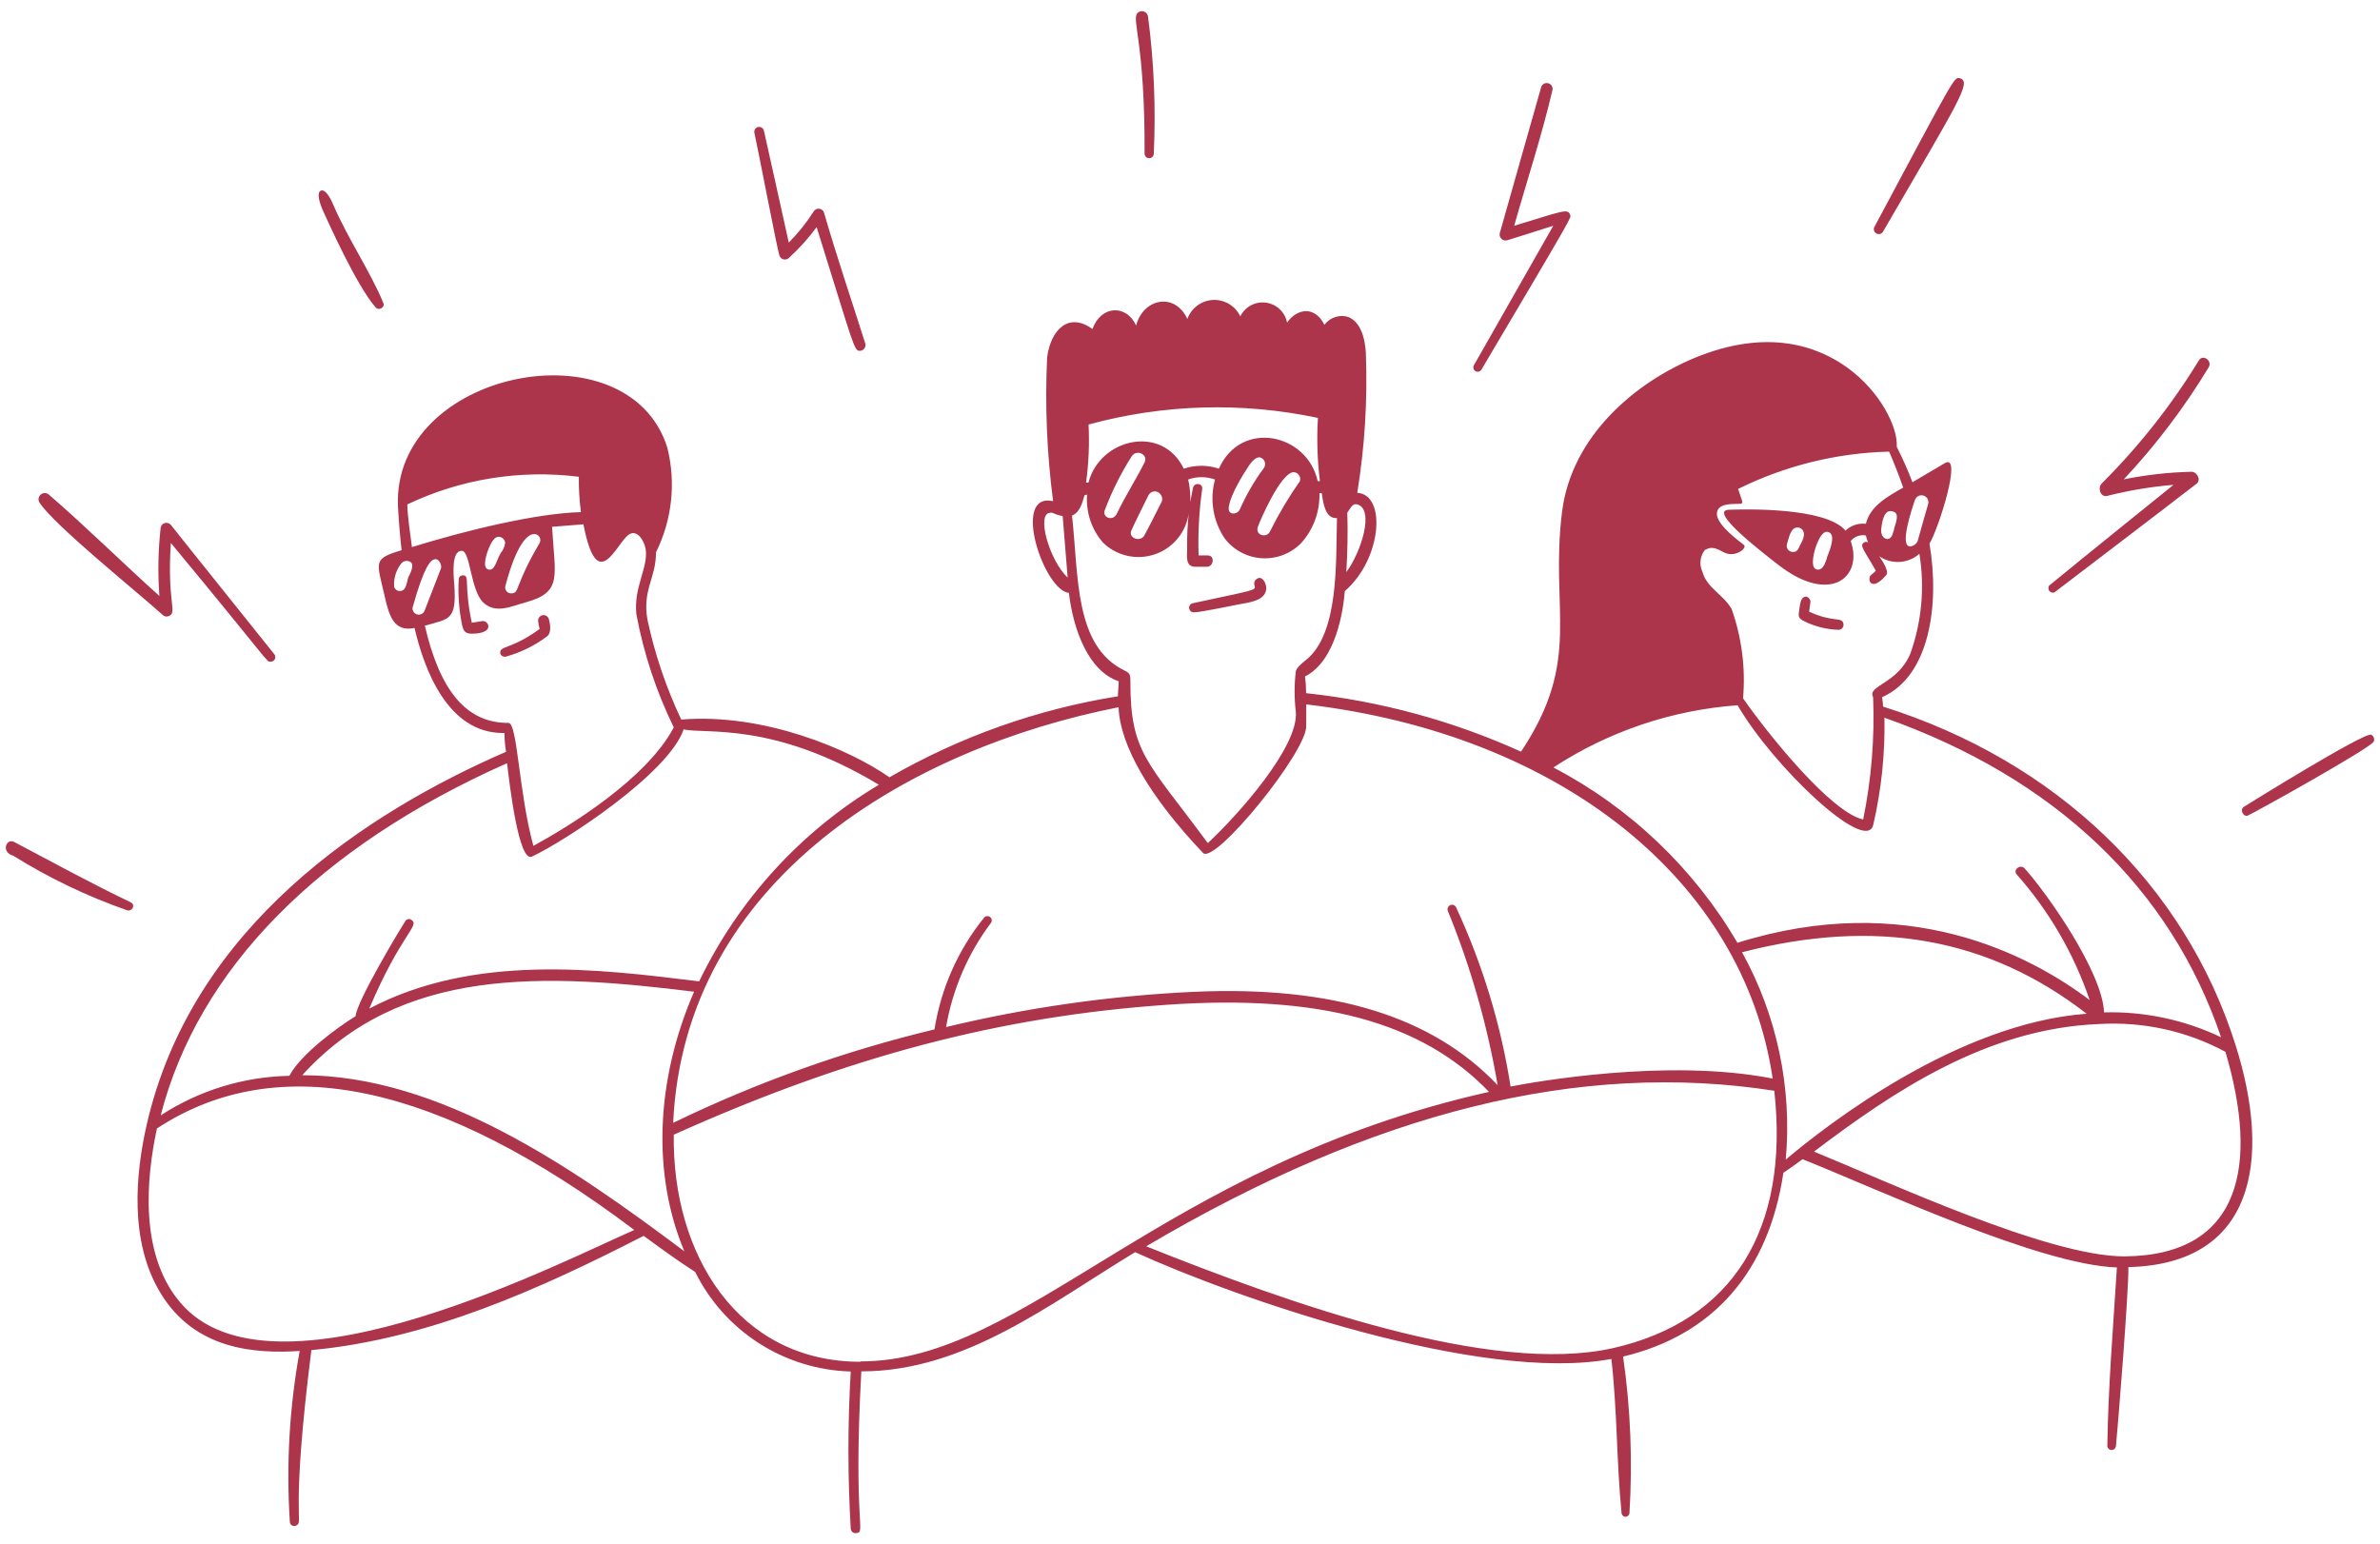 <svg width="131" height="85" viewBox="0 0 131 85" fill="none" xmlns="http://www.w3.org/2000/svg">
<path d="M99.325 34.205C99.916 34.496 100.564 34.655 101.223 34.67C101.26 34.666 101.295 34.654 101.328 34.636C101.36 34.618 101.389 34.594 101.412 34.564C101.435 34.535 101.452 34.501 101.462 34.465C101.471 34.43 101.474 34.392 101.469 34.355C101.414 33.924 100.928 34.294 99.579 33.67L99.647 33.163C99.681 33.019 99.51 32.786 99.325 32.855C99.14 32.923 99.092 33.143 99.037 33.54C98.983 33.937 98.955 34.02 99.325 34.205ZM27.825 36.15C28.649 35.926 29.423 35.547 30.106 35.033C30.373 34.828 30.284 34.348 30.209 34.074C30.187 34.003 30.14 33.943 30.077 33.904C30.014 33.865 29.938 33.852 29.865 33.865C29.792 33.879 29.727 33.919 29.681 33.978C29.636 34.036 29.614 34.11 29.62 34.184C29.633 34.332 29.66 34.479 29.702 34.622C28.078 35.807 27.448 35.513 27.544 35.992C27.565 36.047 27.605 36.093 27.656 36.121C27.707 36.15 27.767 36.16 27.825 36.15ZM25.962 34.883C27.332 34.883 26.866 34.074 26.496 34.198L25.969 34.28C25.517 32.136 25.88 31.684 25.489 31.67C25.43 31.666 25.372 31.686 25.327 31.724C25.283 31.762 25.255 31.817 25.249 31.875C25.201 32.722 25.263 33.572 25.434 34.403C25.51 34.773 25.647 34.883 25.962 34.883ZM65.74 33.704C66.13 33.704 68.185 33.259 68.534 33.204C69.048 33.115 69.658 32.958 69.699 32.403C69.699 32.06 69.452 31.663 69.171 31.869C69.113 31.91 69.07 31.969 69.049 32.037C69.028 32.105 69.03 32.179 69.055 32.245C69.158 32.513 68.939 32.492 65.63 33.211C65.569 33.23 65.518 33.271 65.486 33.326C65.454 33.381 65.444 33.446 65.457 33.508C65.471 33.571 65.508 33.625 65.56 33.661C65.613 33.698 65.677 33.713 65.74 33.704ZM20.687 16.936C20.838 17.107 21.208 16.936 21.098 16.675C20.413 15.004 19.153 13.141 18.358 11.305C18.235 11.01 17.988 10.51 17.749 10.483C17.719 10.479 17.688 10.483 17.66 10.495C17.632 10.507 17.608 10.527 17.591 10.551C17.44 10.757 17.66 11.325 17.762 11.565C18.077 12.243 19.605 15.696 20.687 16.936ZM42.895 14.045C42.908 14.098 42.934 14.148 42.972 14.188C43.01 14.228 43.057 14.257 43.11 14.273C43.163 14.289 43.219 14.291 43.272 14.278C43.326 14.266 43.375 14.24 43.416 14.203C43.981 13.688 44.495 13.119 44.95 12.504C47.005 19.08 47.005 19.313 47.327 19.313C47.373 19.311 47.418 19.3 47.46 19.28C47.501 19.259 47.538 19.23 47.567 19.195C47.596 19.159 47.617 19.117 47.629 19.073C47.641 19.028 47.643 18.981 47.635 18.936C46.868 16.511 46.06 14.141 45.361 11.723C45.345 11.663 45.312 11.609 45.266 11.567C45.22 11.526 45.162 11.499 45.101 11.49C45.039 11.482 44.976 11.491 44.92 11.518C44.864 11.545 44.817 11.587 44.785 11.641C44.392 12.259 43.933 12.834 43.416 13.353C43.005 11.476 42.045 7.188 42.045 7.188C42.028 7.119 41.984 7.06 41.923 7.023C41.862 6.986 41.789 6.976 41.72 6.993C41.651 7.01 41.592 7.054 41.555 7.115C41.519 7.176 41.508 7.249 41.525 7.318C41.758 8.38 42.751 13.572 42.895 14.045ZM7.213 49.679C5.008 48.624 3.042 47.541 0.781 46.349C0.343 46.117 0.041 46.918 0.726 47.103C2.7 48.335 4.804 49.343 7.001 50.11C7.275 50.185 7.467 49.829 7.213 49.679ZM8.967 33.862C9.014 33.904 9.073 33.93 9.135 33.937C9.198 33.945 9.261 33.933 9.316 33.903C9.768 33.684 9.186 33.143 9.405 29.889C14.961 36.595 14.652 36.424 14.885 36.424C14.934 36.427 14.982 36.416 15.024 36.393C15.066 36.369 15.101 36.334 15.124 36.292C15.147 36.249 15.157 36.201 15.154 36.153C15.15 36.105 15.133 36.059 15.104 36.02C14.235 34.924 10.426 30.19 9.412 28.903C9.374 28.854 9.323 28.818 9.265 28.798C9.207 28.778 9.144 28.775 9.084 28.789C9.024 28.803 8.97 28.835 8.927 28.879C8.885 28.924 8.856 28.979 8.844 29.04C8.704 30.291 8.681 31.552 8.775 32.807C6.72 30.964 4.754 29.012 2.679 27.218C2.616 27.167 2.537 27.14 2.457 27.142C2.376 27.144 2.299 27.174 2.238 27.227C2.178 27.28 2.138 27.353 2.126 27.433C2.113 27.512 2.13 27.594 2.172 27.663C2.98 28.916 7.542 32.567 8.967 33.862ZM63 8.455C63 8.523 63.026 8.587 63.074 8.635C63.121 8.682 63.186 8.709 63.253 8.709C63.32 8.709 63.385 8.682 63.432 8.635C63.48 8.587 63.507 8.523 63.507 8.455C63.624 5.939 63.519 3.418 63.191 0.92C63.184 0.854 63.158 0.792 63.117 0.741C63.075 0.689 63.019 0.651 62.956 0.631C62.893 0.61 62.825 0.609 62.761 0.626C62.697 0.644 62.64 0.679 62.596 0.729C62.287 1.126 63.027 2.379 63 8.455ZM81.536 20.354C86.749 11.558 86.468 11.997 86.427 11.839C86.31 11.442 85.981 11.634 83.344 12.428C84.029 9.997 84.885 7.4 85.454 4.941C85.466 4.862 85.447 4.781 85.403 4.714C85.358 4.647 85.289 4.6 85.211 4.581C85.133 4.562 85.051 4.573 84.98 4.612C84.91 4.651 84.856 4.714 84.831 4.791C84.057 7.531 83.289 10.209 82.55 12.839C82.538 12.894 82.54 12.95 82.555 13.004C82.571 13.057 82.6 13.105 82.64 13.144C82.68 13.184 82.729 13.212 82.782 13.227C82.836 13.242 82.893 13.243 82.947 13.23C82.947 13.23 84.762 12.668 85.495 12.428L81.118 20.121C81.092 20.176 81.088 20.239 81.107 20.296C81.125 20.354 81.165 20.403 81.218 20.432C81.271 20.462 81.334 20.47 81.392 20.456C81.451 20.441 81.503 20.405 81.536 20.354ZM130.513 40.445C130.157 40.274 123.567 44.37 123.499 44.418C123.259 44.589 123.499 45.014 123.745 44.884C124.143 44.706 130.438 41.205 130.65 40.828C130.667 40.794 130.676 40.757 130.678 40.719C130.68 40.682 130.674 40.644 130.661 40.608C130.649 40.573 130.629 40.54 130.604 40.512C130.578 40.484 130.547 40.461 130.513 40.445ZM113.073 32.615C113.073 32.615 119.677 27.581 120.91 26.622C121.177 26.409 120.91 25.936 120.594 25.971C119.352 26 118.114 26.14 116.895 26.389C118.664 24.502 120.229 22.436 121.567 20.224C121.793 19.854 121.245 19.47 121.026 19.847C119.517 22.309 117.721 24.583 115.676 26.622C115.457 26.834 115.594 27.355 115.95 27.306C117.159 26.999 118.392 26.792 119.635 26.69C119.635 26.69 114.402 30.903 112.785 32.239C112.758 32.282 112.745 32.333 112.748 32.385C112.75 32.436 112.768 32.485 112.799 32.526C112.83 32.567 112.873 32.598 112.922 32.614C112.971 32.629 113.024 32.63 113.073 32.615ZM103.627 12.784C107.833 5.537 108.566 4.482 107.86 4.304C107.559 4.229 107.573 4.256 103.154 12.524C103.134 12.585 103.135 12.652 103.158 12.711C103.182 12.771 103.225 12.822 103.282 12.852C103.338 12.884 103.404 12.894 103.467 12.881C103.53 12.869 103.587 12.835 103.627 12.784Z" fill="#AC344B"/>
<path d="M123.04 57.495C120.245 48.679 113.183 41.898 103.648 38.897C103.641 38.723 103.623 38.549 103.593 38.377C106.196 37.239 106.778 33.328 106.203 29.924C106.703 29.108 108.032 24.916 107.052 25.492L105.264 26.547C105.011 25.862 104.716 25.225 104.401 24.594C104.47 23.498 103.469 21.539 101.709 20.258C100.092 19.08 97.311 18.025 93.256 19.71C90.091 21.026 86.523 23.93 85.981 28.149C85.296 33.63 87.112 36.287 83.721 41.377C79.974 39.68 75.981 38.594 71.891 38.157C71.891 37.85 71.871 37.544 71.829 37.239C73.576 36.356 73.946 33.479 74.021 32.54C76.076 30.759 76.316 27.211 74.706 27.129C75.12 24.587 75.278 22.01 75.179 19.436C75.09 17.84 74.405 17.484 74.09 17.416C73.868 17.373 73.638 17.395 73.427 17.477C73.216 17.56 73.033 17.7 72.898 17.881C72.384 16.833 71.398 16.963 70.843 17.758C70.788 17.476 70.647 17.218 70.438 17.021C70.229 16.824 69.963 16.698 69.678 16.66C69.394 16.622 69.104 16.675 68.851 16.81C68.598 16.946 68.394 17.158 68.267 17.416C68.135 17.133 67.921 16.896 67.653 16.735C67.385 16.574 67.076 16.496 66.763 16.512C66.451 16.527 66.151 16.635 65.9 16.822C65.65 17.008 65.46 17.265 65.356 17.559C64.671 16.073 62.924 16.416 62.534 17.922C62.02 16.765 60.616 16.772 60.13 18.114C58.849 17.169 57.842 18.114 57.636 19.669C57.512 22.313 57.622 24.963 57.965 27.588C55.643 27.067 57.451 32.506 58.835 32.636C59.075 34.691 59.924 36.952 61.575 37.5C61.575 37.774 61.534 38.055 61.534 38.329C57.105 39.036 52.843 40.547 48.957 42.788C46.82 41.281 42.066 39.233 37.497 39.61C36.669 37.861 36.046 36.022 35.641 34.13C35.339 32.479 36.113 31.828 36.107 30.403C36.993 28.616 37.215 26.571 36.73 24.636C34.572 17.785 21.537 20.389 21.907 27.91C21.954 28.766 22.03 29.622 22.105 30.287C20.495 30.773 20.735 30.89 21.18 32.849C21.42 33.917 21.694 34.801 22.818 34.568C23.331 36.794 24.626 40.349 27.681 40.349C27.866 40.349 27.681 40.233 27.852 41.384C20.187 44.72 10.563 50.974 8.07 61.934C7.467 64.578 7.104 68.332 8.83 71.168C10.727 74.325 14.084 74.524 16.495 74.367C15.931 77.468 15.749 80.626 15.954 83.772C15.955 83.816 15.968 83.858 15.992 83.895C16.016 83.932 16.05 83.962 16.089 83.981C16.129 84 16.173 84.008 16.217 84.003C16.261 83.999 16.302 83.983 16.337 83.957C16.707 83.737 15.981 83.504 17.139 74.319C23.592 73.723 29.743 70.948 35.428 68.03C36.367 68.715 37.298 69.4 38.264 70.017C39.058 71.622 40.275 72.981 41.784 73.947C43.293 74.912 45.036 75.448 46.827 75.497C46.656 78.38 46.656 81.272 46.827 84.155C46.829 84.19 46.839 84.224 46.855 84.255C46.871 84.286 46.893 84.314 46.92 84.336C46.947 84.359 46.978 84.375 47.011 84.385C47.045 84.395 47.08 84.399 47.114 84.395C47.704 84.34 46.943 84.046 47.409 75.49C53.108 75.49 57.787 71.77 62.479 68.928C68 71.455 81.536 76.161 88.694 74.805C89.023 77.723 88.975 80.49 89.256 83.313C89.265 83.363 89.291 83.409 89.331 83.442C89.37 83.475 89.42 83.493 89.472 83.493C89.523 83.493 89.573 83.475 89.612 83.442C89.652 83.409 89.678 83.363 89.687 83.313C89.867 80.429 89.75 77.534 89.338 74.675C94.304 73.496 97.352 69.996 98.161 64.557C98.49 64.338 98.846 64.091 99.216 63.811C103.456 65.503 112.231 69.619 116.519 69.77C116.32 72.955 116.039 76.319 115.991 79.62C116.001 79.676 116.03 79.727 116.073 79.763C116.116 79.8 116.171 79.82 116.228 79.82C116.284 79.82 116.339 79.8 116.382 79.763C116.425 79.727 116.454 79.676 116.464 79.62C116.56 78.709 117.183 70.935 117.149 69.75C124.013 69.592 125.095 63.975 123.04 57.495ZM74.158 28.218C74.343 27.971 74.446 27.684 74.713 27.766C75.672 28.047 74.905 30.431 74.103 31.492C74.172 30.403 74.193 29.3 74.158 28.218ZM57.807 28.218C58.027 28.218 57.999 28.314 58.492 28.41L58.766 31.794C57.753 30.855 57.02 28.232 57.807 28.232V28.218ZM105.401 27.533C105.43 27.437 105.496 27.356 105.585 27.308C105.674 27.261 105.778 27.25 105.874 27.28C105.97 27.309 106.051 27.375 106.098 27.463C106.146 27.552 106.156 27.656 106.127 27.752C105.888 28.602 105.703 29.218 105.545 29.807C105.505 29.881 105.448 29.943 105.379 29.991C105.31 30.038 105.231 30.069 105.148 30.081C104.545 30.102 105.189 28.149 105.401 27.519V27.533ZM93.873 30.273C94.263 29.979 94.736 30.355 94.811 30.362C95.455 30.773 96.181 30.177 95.996 30.006L95.859 29.896C95.352 29.499 94.311 28.677 94.53 28.115C94.695 27.691 95.366 27.752 95.804 27.732C95.82 27.731 95.835 27.727 95.849 27.72C95.863 27.713 95.875 27.703 95.884 27.69C95.893 27.677 95.899 27.663 95.902 27.648C95.905 27.632 95.904 27.616 95.9 27.602C95.832 27.382 95.749 27.163 95.667 26.916C98.256 25.633 101.094 24.931 103.983 24.861C104.278 25.547 104.531 26.197 104.757 26.841C103.901 27.328 102.928 27.862 102.702 28.834C102.499 28.809 102.292 28.83 102.098 28.895C101.903 28.96 101.726 29.068 101.579 29.211C100.503 27.917 96.051 28.026 95.154 28.061C93.996 28.108 97.051 30.444 97.894 31.102C100.723 33.301 102.572 31.787 101.867 29.78C101.965 29.659 102.095 29.566 102.243 29.513C102.39 29.46 102.549 29.448 102.702 29.478C102.728 29.609 102.769 29.735 102.826 29.855C102.792 29.838 102.754 29.829 102.716 29.829C102.678 29.829 102.64 29.838 102.606 29.855C102.326 30.033 102.606 30.273 103.25 31.417C103.171 31.498 103.086 31.573 102.997 31.643C102.737 31.835 102.963 32.67 103.833 31.643C103.963 31.485 103.716 31.026 103.442 30.622C103.773 30.848 104.169 30.957 104.568 30.932C104.968 30.907 105.348 30.75 105.648 30.485C105.947 32.325 105.778 34.209 105.155 35.965C104.47 37.644 102.75 37.739 103.1 38.377C103.19 40.635 103.006 42.896 102.552 45.11C100.791 44.727 97.325 40.432 95.941 38.438C96.085 36.773 95.87 35.096 95.311 33.52C94.852 32.725 93.941 32.362 93.701 31.465C93.608 31.265 93.574 31.042 93.605 30.823C93.635 30.604 93.728 30.399 93.873 30.232V30.273ZM104.257 29.129C104.182 29.355 104.134 29.67 103.887 29.67C103.641 29.67 103.517 29.383 103.545 29.136C103.572 28.889 103.641 28.321 103.901 28.17C103.951 28.145 104.006 28.133 104.062 28.133C104.118 28.133 104.173 28.145 104.223 28.17C104.545 28.259 104.374 28.739 104.257 29.088V29.129ZM100.565 30.705C100.49 30.89 100.414 31.225 100.195 31.328C100.157 31.347 100.115 31.357 100.072 31.357C100.029 31.357 99.987 31.347 99.949 31.328C99.538 31.177 99.99 29.65 100.36 29.355C100.392 29.322 100.432 29.298 100.476 29.285C100.52 29.271 100.567 29.27 100.612 29.279C100.657 29.289 100.699 29.309 100.734 29.34C100.769 29.369 100.796 29.408 100.812 29.451C100.956 29.766 100.606 30.561 100.565 30.663V30.705ZM99.065 30.04C98.976 30.218 98.935 30.383 98.702 30.383C98.647 30.386 98.592 30.377 98.542 30.354C98.492 30.332 98.448 30.298 98.414 30.254C98.38 30.211 98.358 30.16 98.348 30.106C98.339 30.052 98.342 29.997 98.359 29.944C98.435 29.718 98.517 29.204 98.791 29.067C98.834 29.047 98.881 29.036 98.929 29.035C98.977 29.034 99.025 29.043 99.069 29.061C99.113 29.079 99.153 29.106 99.187 29.14C99.22 29.174 99.246 29.215 99.264 29.259C99.359 29.485 99.202 29.794 99.065 30.04ZM95.64 38.822C97.585 42.178 102.709 47.042 103.106 45.411C103.555 43.476 103.762 41.493 103.723 39.507C113.107 42.822 119.478 48.898 122.252 57.098C120.244 56.139 118.038 55.67 115.813 55.728C115.717 53.474 112.628 49.117 111.443 47.809C111.203 47.542 110.758 47.884 111.018 48.151C112.795 50.163 114.155 52.508 115.019 55.05C111.662 52.522 104.901 48.994 95.633 51.898C93.229 47.794 89.718 44.45 85.502 42.247C88.536 40.263 92.025 39.084 95.64 38.822ZM59.917 23.368C64.037 22.244 68.365 22.119 72.542 23.005C72.471 24.166 72.508 25.331 72.651 26.485H72.528C71.96 23.868 68.315 23.06 67.089 25.8C66.463 25.588 65.784 25.588 65.157 25.8C63.972 23.334 60.541 24.129 59.91 26.567H59.78C59.924 25.507 59.97 24.436 59.917 23.368ZM69.233 29.006C69.356 28.656 70.466 26.067 71.185 25.992C71.245 25.991 71.305 26.005 71.358 26.031C71.412 26.058 71.458 26.097 71.494 26.145C71.529 26.193 71.553 26.249 71.562 26.308C71.572 26.367 71.567 26.428 71.549 26.485C70.937 27.356 70.392 28.272 69.918 29.225C69.747 29.65 69.076 29.485 69.233 29.006ZM68.24 28.047C68.158 28.252 67.788 28.376 67.658 28.136C67.528 27.896 67.843 26.985 68.733 25.649C68.959 25.314 69.171 25.149 69.356 25.177C69.417 25.194 69.472 25.226 69.517 25.269C69.562 25.312 69.596 25.366 69.615 25.425C69.635 25.485 69.64 25.548 69.629 25.61C69.619 25.672 69.593 25.73 69.555 25.779C69.034 26.484 68.593 27.244 68.24 28.047ZM62.28 29.184C62.575 28.54 62.904 27.889 63.219 27.252C63.252 27.191 63.302 27.14 63.362 27.104C63.423 27.068 63.491 27.049 63.561 27.049C63.631 27.049 63.7 27.068 63.76 27.104C63.821 27.14 63.87 27.191 63.904 27.252C63.947 27.317 63.97 27.393 63.97 27.471C63.97 27.549 63.947 27.626 63.904 27.691C63.602 28.287 63.294 28.91 62.965 29.513C62.705 29.855 62.075 29.595 62.28 29.184ZM61.452 28.321L61.41 28.369C61.198 28.677 60.664 28.478 60.808 28.088C61.203 27.035 61.708 26.027 62.315 25.081C62.609 24.724 63.205 25.033 63 25.451C62.513 26.423 61.917 27.334 61.452 28.321ZM59.006 28.382C59.444 28.198 59.568 27.697 59.691 27.266L59.835 27.225C59.799 27.7 59.858 28.178 60.007 28.63C60.156 29.083 60.393 29.501 60.705 29.862C61.074 30.225 61.537 30.478 62.042 30.593C62.547 30.708 63.074 30.68 63.564 30.514C64.054 30.347 64.489 30.047 64.818 29.648C65.148 29.248 65.36 28.765 65.431 28.252C65.361 28.912 65.331 29.575 65.342 30.239C65.342 30.65 65.246 31.163 65.753 31.198H66.438C66.795 31.198 66.891 30.581 66.48 30.574H65.973C65.933 29.354 65.999 28.132 66.171 26.923C66.219 26.588 65.733 26.54 65.664 26.855C65.363 28.328 65.664 27.485 65.397 26.396C65.876 26.224 66.398 26.224 66.877 26.396C66.726 26.945 66.696 27.52 66.79 28.082C66.883 28.644 67.097 29.179 67.418 29.65C67.662 29.966 67.971 30.226 68.325 30.412C68.678 30.599 69.067 30.707 69.466 30.73C69.865 30.752 70.264 30.689 70.636 30.544C71.009 30.399 71.345 30.176 71.624 29.889C72.297 29.139 72.655 28.157 72.624 27.149H72.754C72.836 27.745 72.96 28.567 73.59 28.519C73.521 30.862 73.727 34.876 71.87 36.342C71.631 36.534 71.357 36.753 71.322 36.972C71.237 37.698 71.237 38.432 71.322 39.157C71.521 41.055 68.199 44.809 66.48 46.412C63.164 41.904 62.212 41.459 62.219 37.507C62.219 37.109 62.171 37.048 61.897 36.911C59.123 35.568 59.376 31.698 59.006 28.382ZM61.568 38.931C61.643 41.034 63.294 43.877 66.206 46.939C66.795 47.706 72.001 41.315 71.898 39.931V38.774C85.92 40.425 95.969 48.494 97.572 59.372C91.749 58.228 84.392 59.571 83.145 59.81C82.611 56.404 81.603 53.088 80.152 49.96C80.128 49.899 80.08 49.85 80.019 49.825C79.959 49.799 79.891 49.798 79.83 49.823C79.769 49.847 79.721 49.895 79.695 49.956C79.669 50.016 79.669 50.084 79.693 50.145C80.953 53.232 81.871 56.448 82.433 59.735C78.83 55.94 73.35 54.255 65.712 54.597C61.115 54.81 56.548 55.46 52.074 56.536C52.432 54.447 53.284 52.474 54.56 50.782C54.588 50.731 54.597 50.672 54.584 50.615C54.572 50.558 54.539 50.508 54.492 50.473C54.445 50.439 54.387 50.423 54.329 50.428C54.271 50.433 54.217 50.459 54.177 50.501C52.737 52.279 51.792 54.406 51.437 56.666C46.471 57.857 41.648 59.582 37.052 61.81C37.682 48.391 50.087 41.199 61.568 38.931ZM31.86 26.245C31.853 26.896 31.892 27.546 31.976 28.191C29.51 28.252 25.592 29.211 22.674 30.116C22.598 29.513 22.427 28.417 22.42 27.766C25.357 26.367 28.633 25.839 31.86 26.245ZM29.681 29.924C28.311 32.253 28.606 32.664 28.147 32.664C28.095 32.667 28.044 32.657 27.997 32.637C27.95 32.616 27.908 32.584 27.876 32.544C27.844 32.503 27.822 32.456 27.811 32.405C27.802 32.355 27.804 32.302 27.818 32.253C28.441 29.896 29.037 29.458 29.339 29.403C29.404 29.39 29.473 29.396 29.535 29.422C29.596 29.448 29.649 29.491 29.686 29.547C29.723 29.604 29.742 29.669 29.741 29.736C29.741 29.803 29.72 29.869 29.681 29.924ZM27.565 30.437C27.311 30.855 27.25 31.438 26.88 31.349C26.51 31.259 26.777 30.424 26.996 29.979C27.215 29.533 27.407 29.526 27.537 29.561C27.611 29.581 27.676 29.623 27.724 29.682C27.772 29.741 27.8 29.814 27.804 29.889C27.777 30.091 27.694 30.281 27.565 30.437ZM22.468 31.807C22.393 31.985 22.386 32.533 22.016 32.533C21.944 32.536 21.873 32.515 21.815 32.473C21.757 32.431 21.714 32.37 21.694 32.301C21.658 31.821 21.81 31.347 22.119 30.979C22.183 30.922 22.262 30.886 22.347 30.878C22.432 30.869 22.518 30.888 22.591 30.931C22.756 31.04 22.722 31.328 22.468 31.787V31.807ZM22.722 33.404C23.345 31.163 23.701 30.835 23.914 30.787C23.957 30.777 24.003 30.779 24.045 30.794C24.088 30.808 24.125 30.834 24.153 30.869C24.246 30.977 24.293 31.117 24.284 31.259L23.379 33.595C23.351 33.682 23.29 33.755 23.208 33.797C23.126 33.838 23.032 33.846 22.944 33.818C22.857 33.79 22.785 33.728 22.743 33.647C22.701 33.565 22.694 33.47 22.722 33.383V33.404ZM23.407 34.438C24.722 34.054 25.147 34.164 25.003 32.164C24.955 31.595 24.845 30.3 25.421 30.321C25.886 30.321 25.9 32.486 26.592 33.157C27.284 33.828 28.181 33.355 28.935 33.157C30.99 32.595 30.538 31.718 30.387 28.999L32.113 28.862C32.887 32.876 33.928 29.869 34.627 29.417C35.072 29.136 35.456 29.752 35.538 30.225C35.696 31.239 34.853 32.349 35.031 33.835C35.435 35.986 36.126 38.074 37.086 40.041C35.586 42.891 31.277 45.521 29.359 46.562C28.551 43.63 28.483 39.781 27.989 39.794C25.715 39.808 24.222 38.089 23.379 34.417L23.407 34.438ZM27.914 42.041C28.037 43.076 28.544 47.521 29.284 47.151C31.147 46.275 36.819 42.548 37.627 40.151C38.826 40.425 42.566 39.699 48.375 43.199C44.088 45.759 40.649 49.523 38.483 54.022C32.942 53.337 26.085 52.481 20.324 55.522C22.085 51.371 23.14 50.96 22.64 50.631C22.614 50.614 22.584 50.601 22.554 50.595C22.523 50.589 22.491 50.589 22.46 50.596C22.43 50.602 22.401 50.614 22.375 50.632C22.349 50.65 22.327 50.673 22.311 50.7C22.133 50.967 19.632 55.097 19.571 55.94C18.605 56.529 16.543 58.036 15.927 59.221C13.408 59.27 10.954 60.025 8.844 61.399C10.926 53.337 17.509 46.645 27.887 42.021L27.914 42.041ZM10.152 71.955C7.535 69.215 8.097 64.633 8.638 62.119C15.324 57.728 24.16 59.605 34.915 67.708C31.298 69.256 15.495 77.497 10.152 71.955ZM16.618 59.207C22.057 53.186 29.921 53.57 38.203 54.59C36.079 59.488 35.894 64.66 37.668 68.88C31.503 64.263 24.222 59.187 16.618 59.187V59.207ZM47.361 74.962C40.614 74.962 36.99 69.037 37.086 62.461C46.676 58.153 55.054 55.947 64.233 55.31C72.617 54.727 78.261 56.255 81.96 60.105C63.89 64.153 56.431 74.942 47.361 74.942V74.962ZM88.79 74.209C82.084 75.723 70.98 71.763 63.089 68.606C75.665 61.18 86.981 58.379 97.661 60.043C98.503 67.695 95.352 72.722 88.79 74.209ZM98.291 63.838C98.647 59.877 97.809 55.9 95.886 52.419C103.243 50.515 109.456 51.624 114.854 55.803C107.764 56.33 100.62 61.865 98.284 63.838H98.291ZM116.923 69.16C112.731 69.16 103.908 65.05 99.846 63.393C104.189 60.105 109.333 56.618 115.525 56.371C117.945 56.222 120.357 56.751 122.492 57.899C124.328 64.091 123.41 69.119 116.916 69.16H116.923Z" fill="#AC344B"/>
</svg>
